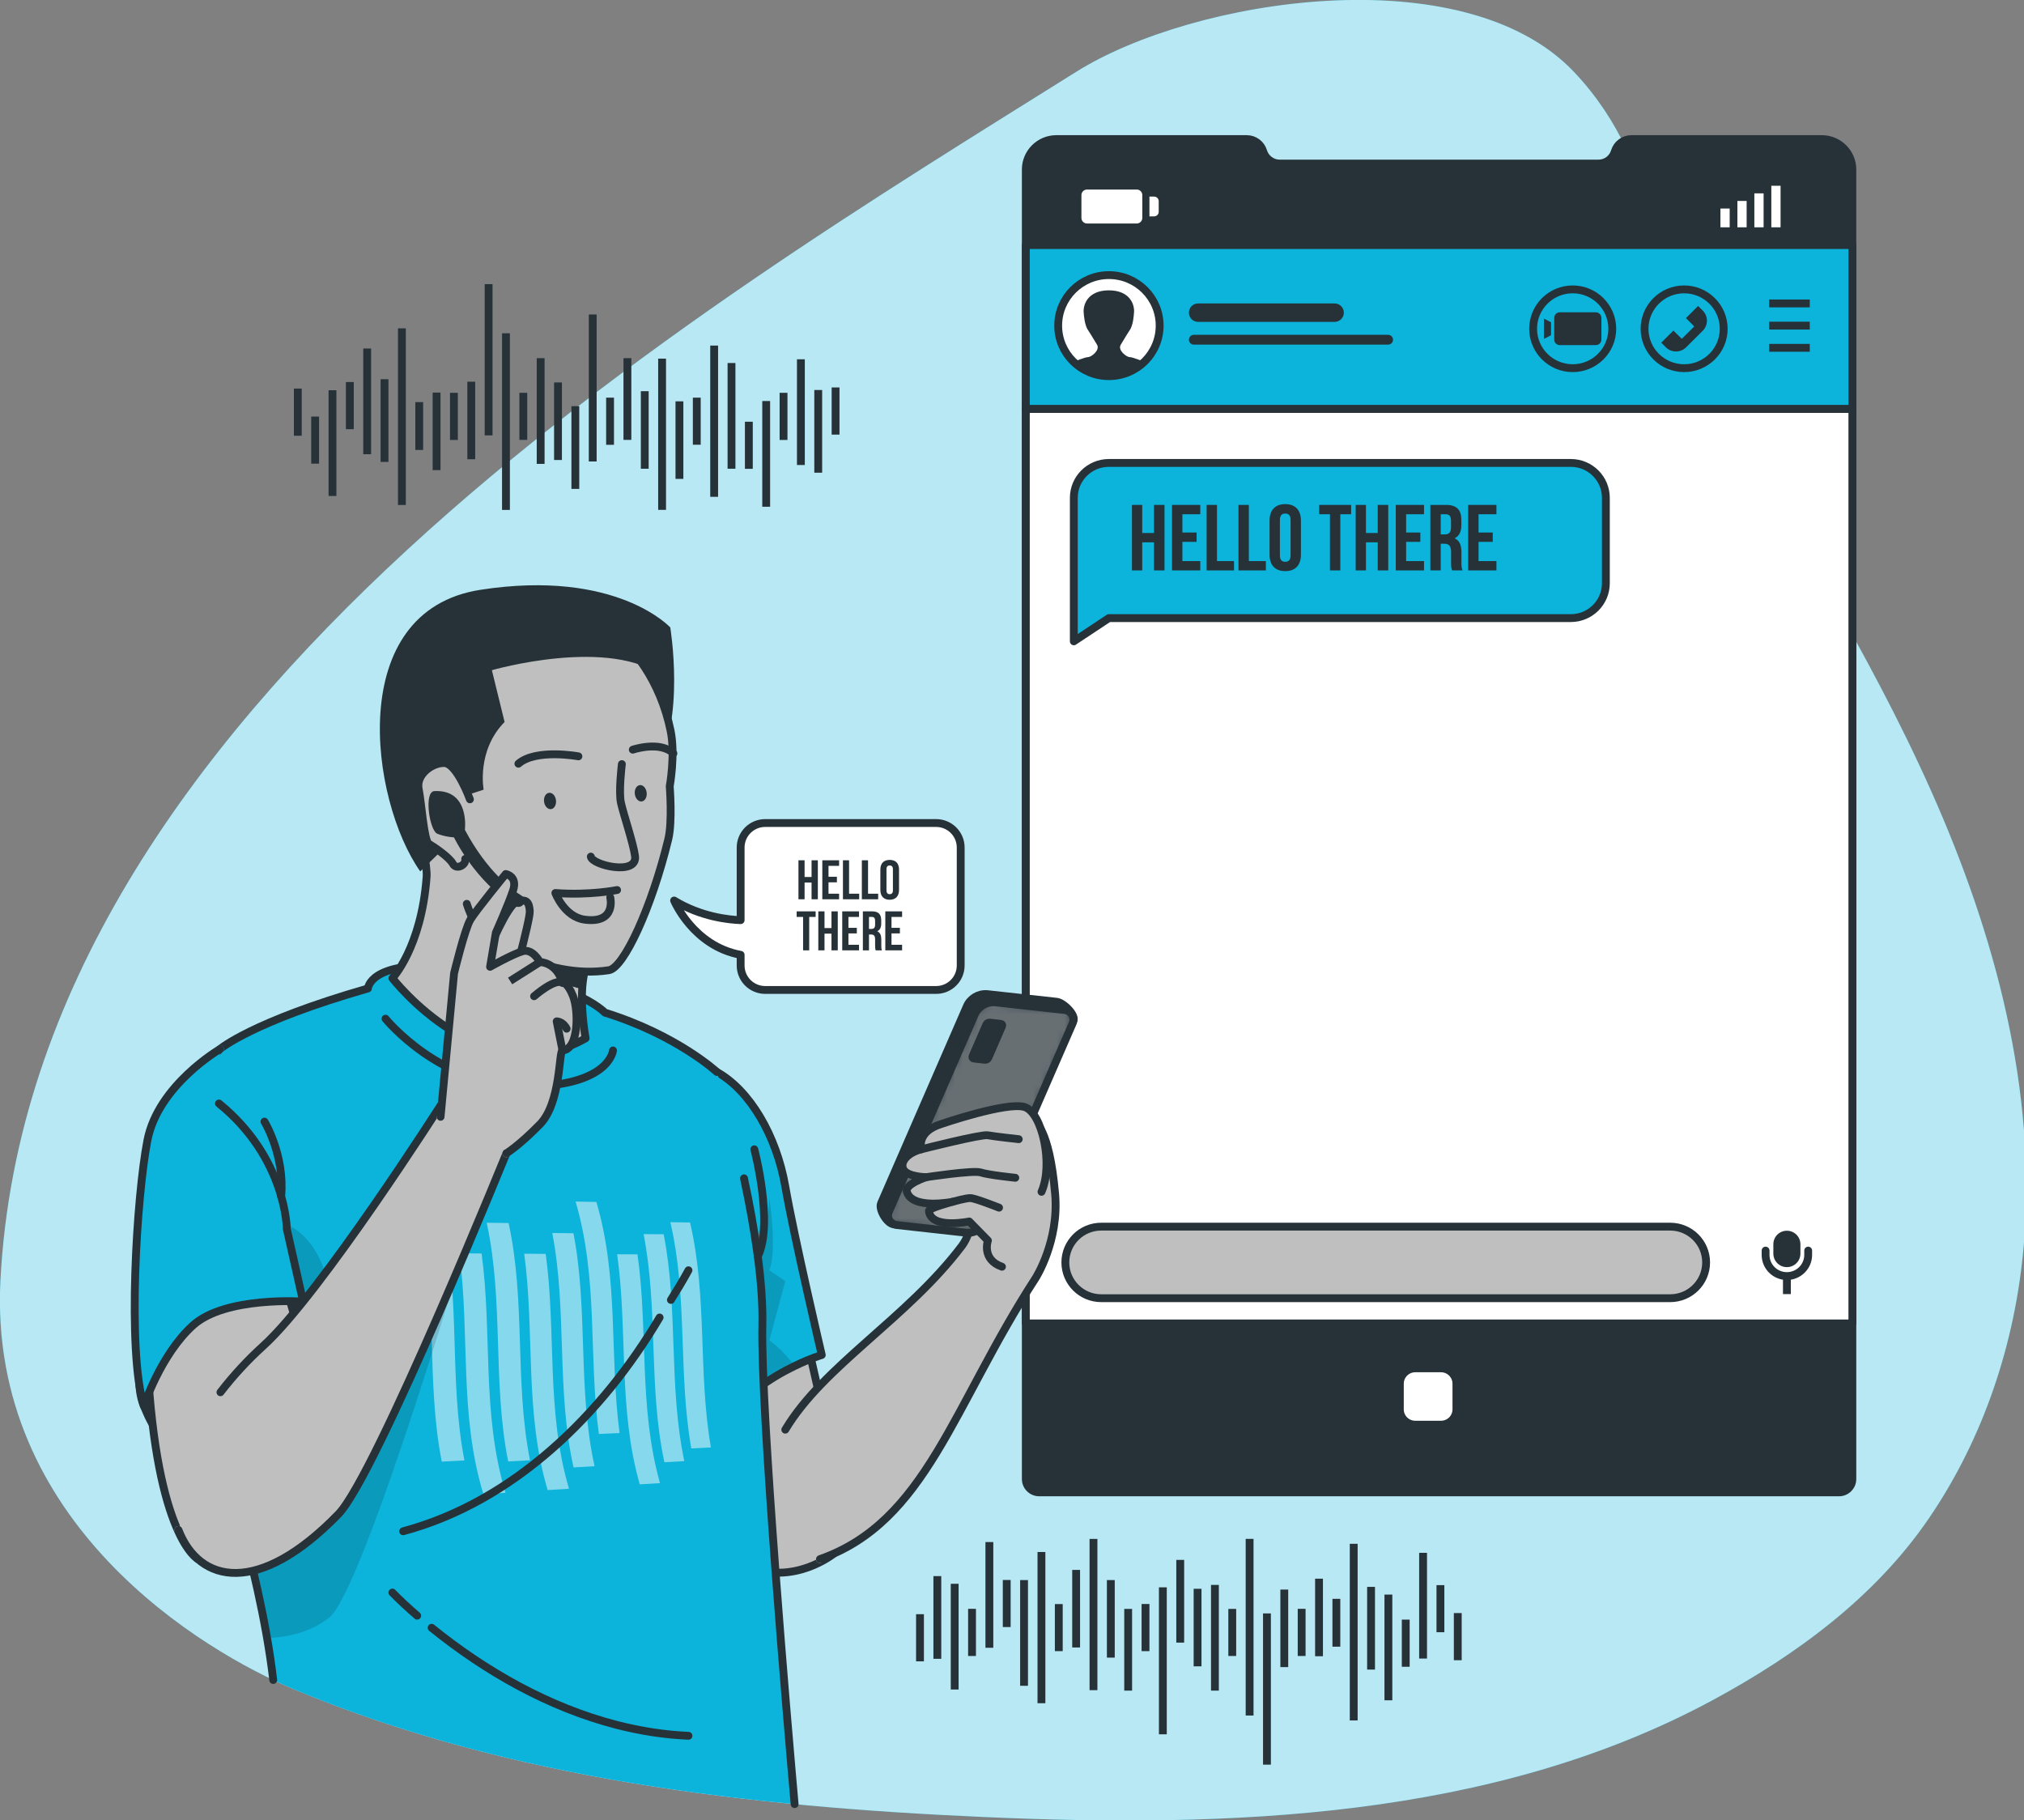 <svg xmlns="http://www.w3.org/2000/svg" xmlns:xlink="http://www.w3.org/1999/xlink" width="258" height="232" viewBox="0 0 258 232" fill="none"><rect x="0" y="0" width="258" height="232" fill="#808080" stroke="none"/><desc> Created with Pixso. </desc><defs><clipPath id="clip235_4434"><rect id="10389512_4441864" width="258" height="232" fill="white" fill-opacity="0"></rect></clipPath></defs><g clip-path="url(#clip235_4434)"><path id="path" d="M200.61 9.14C186.58 -5.61 152.13 -0.21 137.21 9.14C88.79 39.47 3.91 89.97 0.06 163.12C-1.57 194.21 25.97 210.54 37.48 215.33C65.11 226.83 95.42 230.28 125.34 231.61C156.6 233 190.12 231.92 218.27 216.74C228.93 210.99 238.99 203.62 245.87 193.55C252.86 183.32 256.89 171.15 257.96 158.85C259.68 139.03 254.32 119.15 246.22 100.95C238.12 82.76 227.31 65.92 217.39 48.64C210.92 37.36 212.43 21.56 200.61 9.14Z" fill="#0CB3DB" fill-opacity="1" fill-rule="nonzero"></path><g opacity="0.7"><path id="path" d="M200.61 9.14C186.58 -5.61 152.13 -0.21 137.21 9.14C88.79 39.47 3.91 89.97 0.06 163.12C-1.57 194.21 25.97 210.54 37.48 215.33C65.11 226.83 95.42 230.28 125.34 231.61C156.6 233 190.12 231.92 218.27 216.74C228.93 210.99 238.99 203.62 245.87 193.55C252.86 183.32 256.89 171.15 257.96 158.85C259.68 139.03 254.32 119.15 246.22 100.95C238.12 82.76 227.31 65.92 217.39 48.64C210.92 37.36 212.43 21.56 200.61 9.14Z" fill="#FFFFFF" fill-opacity="1" fill-rule="nonzero"></path></g><line id="line" x1="53.44" y1="51.258" x2="53.44" y2="57.356" stroke="#263238" stroke-opacity="1" stroke-width="1"></line><line id="line" x1="51.229" y1="41.855" x2="51.229" y2="64.371" stroke="#263238" stroke-opacity="1" stroke-width="1"></line><line id="line" x1="64.495" y1="42.482" x2="64.495" y2="64.999" stroke="#263238" stroke-opacity="1" stroke-width="1"></line><line id="line" x1="57.862" y1="50.071" x2="57.862" y2="56.082" stroke="#263238" stroke-opacity="1" stroke-width="1"></line><line id="line" x1="99.878" y1="50.071" x2="99.878" y2="56.082" stroke="#263238" stroke-opacity="1" stroke-width="1"></line><line id="line" x1="60.073" y1="48.655" x2="60.073" y2="58.54" stroke="#263238" stroke-opacity="1" stroke-width="1"></line><line id="line" x1="55.651" y1="50.041" x2="55.651" y2="59.926" stroke="#263238" stroke-opacity="1" stroke-width="1"></line><line id="line" x1="62.284" y1="36.22" x2="62.284" y2="55.497" stroke="#263238" stroke-opacity="1" stroke-width="1"></line><line id="line" x1="66.706" y1="50.071" x2="66.706" y2="56.071" stroke="#263238" stroke-opacity="1" stroke-width="1"></line><line id="line" x1="68.917" y1="45.655" x2="68.917" y2="59.131" stroke="#263238" stroke-opacity="1" stroke-width="1"></line><line id="line" x1="86.608" y1="51.159" x2="86.608" y2="61.043" stroke="#263238" stroke-opacity="1" stroke-width="1"></line><line id="line" x1="91.034" y1="44.05" x2="91.034" y2="63.328" stroke="#263238" stroke-opacity="1" stroke-width="1"></line><line id="line" x1="95.456" y1="53.758" x2="95.456" y2="59.76" stroke="#263238" stroke-opacity="1" stroke-width="1"></line><line id="line" x1="40.171" y1="53.101" x2="40.171" y2="59.101" stroke="#263238" stroke-opacity="1" stroke-width="1"></line><line id="line" x1="97.667" y1="51.119" x2="97.667" y2="64.594" stroke="#263238" stroke-opacity="1" stroke-width="1"></line><line id="line" x1="77.765" y1="50.688" x2="77.765" y2="56.699" stroke="#263238" stroke-opacity="1" stroke-width="1"></line><line id="line" x1="82.187" y1="49.864" x2="82.187" y2="59.749" stroke="#263238" stroke-opacity="1" stroke-width="1"></line><line id="line" x1="71.128" y1="48.751" x2="71.128" y2="58.635" stroke="#263238" stroke-opacity="1" stroke-width="1"></line><line id="line" x1="84.397" y1="45.714" x2="84.397" y2="64.992" stroke="#263238" stroke-opacity="1" stroke-width="1"></line><line id="line" x1="88.819" y1="50.688" x2="88.819" y2="56.689" stroke="#263238" stroke-opacity="1" stroke-width="1"></line><line id="line" x1="93.245" y1="46.273" x2="93.245" y2="59.748" stroke="#263238" stroke-opacity="1" stroke-width="1"></line><line id="line" x1="102.089" y1="45.798" x2="102.089" y2="59.274" stroke="#263238" stroke-opacity="1" stroke-width="1"></line><line id="line" x1="73.339" y1="51.777" x2="73.339" y2="62.319" stroke="#263238" stroke-opacity="1" stroke-width="1"></line><line id="line" x1="104.3" y1="49.713" x2="104.3" y2="60.255" stroke="#263238" stroke-opacity="1" stroke-width="1"></line><line id="line" x1="44.593" y1="48.697" x2="44.593" y2="54.709" stroke="#263238" stroke-opacity="1" stroke-width="1"></line><line id="line" x1="37.96" y1="49.531" x2="37.96" y2="55.542" stroke="#263238" stroke-opacity="1" stroke-width="1"></line><line id="line" x1="106.511" y1="49.388" x2="106.511" y2="55.399" stroke="#263238" stroke-opacity="1" stroke-width="1"></line><line id="line" x1="42.382" y1="49.744" x2="42.382" y2="63.22" stroke="#263238" stroke-opacity="1" stroke-width="1"></line><line id="line" x1="46.804" y1="44.424" x2="46.804" y2="57.899" stroke="#263238" stroke-opacity="1" stroke-width="1"></line><line id="line" x1="49.015" y1="48.338" x2="49.015" y2="58.88" stroke="#263238" stroke-opacity="1" stroke-width="1"></line><line id="line" x1="75.554" y1="40.088" x2="75.554" y2="58.823" stroke="#263238" stroke-opacity="1" stroke-width="1"></line><line id="line" x1="79.976" y1="45.655" x2="79.976" y2="56.072" stroke="#263238" stroke-opacity="1" stroke-width="1"></line><line id="line" x1="170.347" y1="209.9" x2="170.347" y2="203.802" stroke="#263238" stroke-opacity="1" stroke-width="1"></line><line id="line" x1="172.558" y1="219.303" x2="172.558" y2="196.787" stroke="#263238" stroke-opacity="1" stroke-width="1"></line><line id="line" x1="159.288" y1="218.676" x2="159.288" y2="196.159" stroke="#263238" stroke-opacity="1" stroke-width="1"></line><line id="line" x1="165.921" y1="211.087" x2="165.921" y2="205.075" stroke="#263238" stroke-opacity="1" stroke-width="1"></line><line id="line" x1="123.905" y1="211.087" x2="123.905" y2="205.075" stroke="#263238" stroke-opacity="1" stroke-width="1"></line><line id="line" x1="163.71" y1="212.503" x2="163.71" y2="202.619" stroke="#263238" stroke-opacity="1" stroke-width="1"></line><line id="line" x1="168.136" y1="211.117" x2="168.136" y2="201.232" stroke="#263238" stroke-opacity="1" stroke-width="1"></line><line id="line" x1="161.499" y1="224.938" x2="161.499" y2="205.661" stroke="#263238" stroke-opacity="1" stroke-width="1"></line><line id="line" x1="157.077" y1="211.087" x2="157.077" y2="205.086" stroke="#263238" stroke-opacity="1" stroke-width="1"></line><line id="line" x1="154.866" y1="215.502" x2="154.866" y2="202.027" stroke="#263238" stroke-opacity="1" stroke-width="1"></line><line id="line" x1="137.175" y1="210" x2="137.175" y2="200.115" stroke="#263238" stroke-opacity="1" stroke-width="1"></line><line id="line" x1="132.753" y1="217.108" x2="132.753" y2="197.831" stroke="#263238" stroke-opacity="1" stroke-width="1"></line><line id="line" x1="128.327" y1="207.399" x2="128.327" y2="201.399" stroke="#263238" stroke-opacity="1" stroke-width="1"></line><line id="line" x1="183.612" y1="208.058" x2="183.612" y2="202.056" stroke="#263238" stroke-opacity="1" stroke-width="1"></line><line id="line" x1="126.116" y1="210.04" x2="126.116" y2="196.564" stroke="#263238" stroke-opacity="1" stroke-width="1"></line><line id="line" x1="146.019" y1="210.47" x2="146.019" y2="204.459" stroke="#263238" stroke-opacity="1" stroke-width="1"></line><line id="line" x1="141.597" y1="211.294" x2="141.597" y2="201.41" stroke="#263238" stroke-opacity="1" stroke-width="1"></line><line id="line" x1="152.655" y1="212.406" x2="152.655" y2="202.522" stroke="#263238" stroke-opacity="1" stroke-width="1"></line><line id="line" x1="139.386" y1="215.443" x2="139.386" y2="196.166" stroke="#263238" stroke-opacity="1" stroke-width="1"></line><line id="line" x1="134.964" y1="210.47" x2="134.964" y2="204.47" stroke="#263238" stroke-opacity="1" stroke-width="1"></line><line id="line" x1="130.538" y1="214.885" x2="130.538" y2="201.41" stroke="#263238" stroke-opacity="1" stroke-width="1"></line><line id="line" x1="121.694" y1="215.36" x2="121.694" y2="201.884" stroke="#263238" stroke-opacity="1" stroke-width="1"></line><line id="line" x1="150.444" y1="209.382" x2="150.444" y2="198.839" stroke="#263238" stroke-opacity="1" stroke-width="1"></line><line id="line" x1="119.483" y1="211.446" x2="119.483" y2="200.904" stroke="#263238" stroke-opacity="1" stroke-width="1"></line><line id="line" x1="179.19" y1="212.461" x2="179.19" y2="206.45" stroke="#263238" stroke-opacity="1" stroke-width="1"></line><line id="line" x1="185.823" y1="211.627" x2="185.823" y2="205.616" stroke="#263238" stroke-opacity="1" stroke-width="1"></line><line id="line" x1="117.272" y1="211.771" x2="117.272" y2="205.759" stroke="#263238" stroke-opacity="1" stroke-width="1"></line><line id="line" x1="181.401" y1="211.414" x2="181.401" y2="197.938" stroke="#263238" stroke-opacity="1" stroke-width="1"></line><line id="line" x1="176.979" y1="216.734" x2="176.979" y2="203.259" stroke="#263238" stroke-opacity="1" stroke-width="1"></line><line id="line" x1="174.769" y1="212.82" x2="174.769" y2="202.278" stroke="#263238" stroke-opacity="1" stroke-width="1"></line><line id="line" x1="148.229" y1="221.07" x2="148.229" y2="202.335" stroke="#263238" stroke-opacity="1" stroke-width="1"></line><line id="line" x1="143.808" y1="215.502" x2="143.808" y2="205.086" stroke="#263238" stroke-opacity="1" stroke-width="1"></line><path id="path" d="M119.33 104.91L97.54 104.91C95.81 104.91 94.41 106.31 94.41 108.03L94.41 117.29C92.94 117.24 89.37 116.89 85.93 114.79C85.93 114.79 88.34 120.59 94.41 121.71L94.41 123.07C94.41 124.79 95.81 126.19 97.54 126.19L119.33 126.19C121.06 126.19 122.46 124.79 122.46 123.07L122.46 108.03C122.46 106.31 121.06 104.91 119.33 104.91Z" fill="#FFFFFF" fill-opacity="1" fill-rule="nonzero"></path><path id="path" d="M97.54 104.91C95.81 104.91 94.41 106.31 94.41 108.03L94.41 117.29C92.94 117.24 89.37 116.89 85.93 114.79C85.93 114.79 88.34 120.59 94.41 121.71L94.41 123.07C94.41 124.79 95.81 126.19 97.54 126.19L119.33 126.19C121.06 126.19 122.46 124.79 122.46 123.07L122.46 108.03C122.46 106.31 121.06 104.91 119.33 104.91L97.54 104.91Z" stroke="#263238" stroke-opacity="1" stroke-width="1" stroke-linejoin="round"></path><path id="path" d="M102.56 114.63L101.78 114.63L101.78 109.66L102.56 109.66L102.56 111.79L103.45 111.79L103.45 109.66L104.25 109.66L104.25 114.63L103.45 114.63L103.45 112.5L102.56 112.5L102.56 114.63Z" fill="#263238" fill-opacity="1" fill-rule="nonzero"></path><path id="path" d="M105.61 111.76L106.68 111.76L106.68 112.47L105.61 112.47L105.61 113.92L106.96 113.92L106.96 114.63L104.82 114.63L104.82 109.66L106.96 109.66L106.96 110.37L105.61 110.37L105.61 111.76Z" fill="#263238" fill-opacity="1" fill-rule="nonzero"></path><path id="path" d="M107.45 109.66L108.23 109.66L108.23 113.92L109.52 113.92L109.52 114.63L107.45 114.63L107.45 109.66Z" fill="#263238" fill-opacity="1" fill-rule="nonzero"></path><path id="path" d="M109.86 109.66L110.65 109.66L110.65 113.92L111.94 113.92L111.94 114.63L109.86 114.63L109.86 109.66Z" fill="#263238" fill-opacity="1" fill-rule="nonzero"></path><path id="path" d="M112.22 110.85C112.22 110.06 112.64 109.61 113.41 109.61C114.18 109.61 114.6 110.06 114.6 110.85L114.6 113.44C114.6 114.23 114.18 114.69 113.41 114.69C112.64 114.69 112.22 114.23 112.22 113.44L112.22 110.85ZM113 113.49C113 113.84 113.16 113.98 113.41 113.98C113.66 113.98 113.82 113.84 113.82 113.49L113.82 110.81C113.82 110.45 113.66 110.32 113.41 110.32C113.16 110.32 113 110.45 113 110.81L113 113.49Z" fill="#263238" fill-opacity="1" fill-rule="nonzero"></path><path id="path" d="M101.55 116.17L103.97 116.17L103.97 116.88L103.15 116.88L103.15 121.14L102.37 121.14L102.37 116.88L101.55 116.88L101.55 116.17Z" fill="#263238" fill-opacity="1" fill-rule="nonzero"></path><path id="path" d="M105.1 121.14L104.31 121.14L104.31 116.17L105.1 116.17L105.1 118.3L105.99 118.3L105.99 116.17L106.79 116.17L106.79 121.14L105.99 121.14L105.99 119.01L105.1 119.01L105.1 121.14Z" fill="#263238" fill-opacity="1" fill-rule="nonzero"></path><path id="path" d="M108.15 118.27L109.22 118.27L109.22 118.98L108.15 118.98L108.15 120.43L109.5 120.43L109.5 121.14L107.36 121.14L107.36 116.17L109.5 116.17L109.5 116.88L108.15 116.88L108.15 118.27Z" fill="#263238" fill-opacity="1" fill-rule="nonzero"></path><path id="path" d="M111.63 121.14C111.58 121.01 111.55 120.93 111.55 120.53L111.55 119.75C111.55 119.29 111.4 119.12 111.04 119.12L110.77 119.12L110.77 121.14L109.99 121.14L109.99 116.17L111.17 116.17C111.98 116.17 112.33 116.55 112.33 117.32L112.33 117.71C112.33 118.22 112.17 118.54 111.82 118.71C112.21 118.87 112.34 119.25 112.34 119.77L112.34 120.54C112.34 120.78 112.35 120.96 112.42 121.14L111.63 121.14ZM110.77 116.88L110.77 118.41L111.08 118.41C111.37 118.41 111.55 118.28 111.55 117.88L111.55 117.39C111.55 117.04 111.43 116.88 111.15 116.88L110.77 116.88Z" fill="#263238" fill-opacity="1" fill-rule="nonzero"></path><path id="path" d="M113.64 118.27L114.71 118.27L114.71 118.98L113.64 118.98L113.64 120.43L114.99 120.43L114.99 121.14L112.85 121.14L112.85 116.17L114.99 116.17L114.99 116.88L113.64 116.88L113.64 118.27Z" fill="#263238" fill-opacity="1" fill-rule="nonzero"></path><path id="path" d="M236.12 21.6L236.12 188.53C236.12 189.47 235.35 190.23 234.42 190.23L132.47 190.23C131.53 190.23 130.76 189.47 130.76 188.53L130.76 21.6C130.76 19.47 132.51 17.73 134.65 17.73L158.93 17.73C159.89 17.73 160.75 18.37 161.02 19.29C161.16 19.75 161.44 20.14 161.81 20.41C162.18 20.69 162.63 20.85 163.12 20.85L203.76 20.85C204.73 20.85 205.58 20.21 205.85 19.29C205.99 18.83 206.27 18.44 206.64 18.17C207.01 17.89 207.47 17.73 207.95 17.73L232.23 17.73C234.37 17.73 236.12 19.47 236.12 21.6Z" fill="#263238" fill-opacity="1" fill-rule="nonzero"></path><path id="path" d="M236.12 188.53C236.12 189.47 235.35 190.23 234.42 190.23L132.47 190.23C131.53 190.23 130.76 189.47 130.76 188.53L130.76 21.6C130.76 19.47 132.51 17.73 134.65 17.73L158.93 17.73C159.89 17.73 160.75 18.37 161.02 19.29C161.16 19.75 161.44 20.14 161.81 20.41C162.18 20.69 162.63 20.85 163.12 20.85L203.76 20.85C204.73 20.85 205.58 20.21 205.85 19.29C205.99 18.83 206.27 18.44 206.64 18.17C207.01 17.89 207.47 17.73 207.95 17.73L232.23 17.73C234.37 17.73 236.12 19.47 236.12 21.6L236.12 188.53Z" stroke="#263238" stroke-opacity="1" stroke-width="1" stroke-linejoin="round"></path><rect id="rect" x="130.764" y="31.24" width="105.358" height="20.892" fill="#0CB3DB" fill-opacity="1"></rect><rect id="rect" x="130.764" y="31.24" width="105.358" height="20.892" stroke="#263238" stroke-opacity="1" stroke-width="1" stroke-linejoin="round"></rect><rect id="rect" x="130.764" y="52.133" width="105.358" height="116.563" fill="#FFFFFF" fill-opacity="1"></rect><rect id="rect" x="130.764" y="52.133" width="105.358" height="116.563" stroke="#263238" stroke-opacity="1" stroke-width="1" stroke-linejoin="round"></rect><path id="path" d="M183.69 181.6L180.4 181.6C179.32 181.6 178.44 180.73 178.44 179.65L178.44 176.37C178.44 175.3 179.32 174.42 180.4 174.42L183.69 174.42C184.77 174.42 185.65 175.3 185.65 176.37L185.65 179.65C185.65 180.73 184.77 181.6 183.69 181.6Z" fill="#FFFFFF" fill-opacity="1" fill-rule="nonzero"></path><path id="path" d="M180.4 181.6C179.32 181.6 178.44 180.73 178.44 179.65L178.44 176.37C178.44 175.3 179.32 174.42 180.4 174.42L183.69 174.42C184.77 174.42 185.65 175.3 185.65 176.37L185.65 179.65C185.65 180.73 184.77 181.6 183.69 181.6L180.4 181.6Z" stroke="#263238" stroke-opacity="1" stroke-width="1" stroke-linejoin="round"></path><path id="path" d="M212.9 165.48L140.37 165.48C137.85 165.48 135.8 163.44 135.8 160.92C135.8 158.4 137.85 156.36 140.37 156.36L212.9 156.36C215.43 156.36 217.48 158.4 217.48 160.92C217.48 163.44 215.43 165.48 212.9 165.48Z" fill="#BFBFBF" fill-opacity="1" fill-rule="nonzero"></path><path id="path" d="M140.37 165.48C137.85 165.48 135.8 163.44 135.8 160.92C135.8 158.4 137.85 156.36 140.37 156.36L212.9 156.36C215.43 156.36 217.48 158.4 217.48 160.92C217.48 163.44 215.43 165.48 212.9 165.48L140.37 165.48Z" stroke="#263238" stroke-opacity="1" stroke-width="1" stroke-linejoin="round"></path><path id="path" d="M227.77 161.52C226.82 161.52 226.05 160.75 226.05 159.8L226.05 158.6C226.05 157.65 226.82 156.88 227.77 156.88C228.73 156.88 229.5 157.65 229.5 158.6L229.5 159.8C229.5 160.75 228.73 161.52 227.77 161.52Z" fill="#263238" fill-opacity="1" fill-rule="nonzero"></path><path id="path" d="M224.58 159.43L224.56 159.41C224.56 159.13 224.78 158.91 225.06 158.91C225.34 158.91 225.56 159.13 225.56 159.41L225.54 159.43L224.58 159.43ZM230.01 159.43L229.99 159.41C229.99 159.13 230.21 158.91 230.49 158.91C230.77 158.91 230.99 159.13 230.99 159.41L230.97 159.43L230.01 159.43Z" fill="#000000" fill-opacity="0" fill-rule="nonzero"></path><path id="path" d="M225.06 159.41L225.06 159.96C225.06 161.45 226.27 162.66 227.77 162.66C229.27 162.66 230.49 161.45 230.49 159.96L230.49 159.41" stroke="#263238" stroke-opacity="1" stroke-width="1" stroke-linejoin="round" stroke-linecap="round"></path><line id="line" x1="227.777" y1="162.662" x2="227.777" y2="164.957" stroke="#263238" stroke-opacity="1" stroke-width="1"></line><path id="path" d="M200.23 78.79L141.35 78.79L136.88 81.75L136.88 63.46C136.88 61 138.88 59.01 141.35 59.01L200.23 59.01C202.7 59.01 204.7 61 204.7 63.46L204.7 74.35C204.7 76.8 202.7 78.79 200.23 78.79Z" fill="#0CB3DB" fill-opacity="1" fill-rule="nonzero"></path><path id="path" d="M141.35 78.79L136.88 81.75L136.88 63.46C136.88 61 138.88 59.01 141.35 59.01L200.23 59.01C202.7 59.01 204.7 61 204.7 63.46L204.7 74.35C204.7 76.8 202.7 78.79 200.23 78.79L141.35 78.79Z" stroke="#263238" stroke-opacity="1" stroke-width="1" stroke-linejoin="round"></path><line id="line" x1="225.52" y1="38.678" x2="230.693" y2="38.678" stroke="#263238" stroke-opacity="1" stroke-width="1"></line><line id="line" x1="225.52" y1="41.507" x2="230.693" y2="41.507" stroke="#263238" stroke-opacity="1" stroke-width="1"></line><line id="line" x1="225.52" y1="44.336" x2="230.693" y2="44.336" stroke="#263238" stroke-opacity="1" stroke-width="1"></line><path id="path" d="M170.12 41.03L152.72 41.03C152.07 41.03 151.55 40.5 151.55 39.86C151.55 39.21 152.07 38.68 152.72 38.68L170.12 38.68C170.77 38.68 171.3 39.21 171.3 39.86C171.3 40.5 170.77 41.03 170.12 41.03Z" fill="#263238" fill-opacity="1" fill-rule="nonzero"></path><path id="path" d="M176.95 43.93L152.17 43.93C151.83 43.93 151.55 43.65 151.55 43.31C151.55 42.96 151.83 42.68 152.17 42.68L176.95 42.68C177.29 42.68 177.57 42.96 177.57 43.31C177.57 43.65 177.29 43.93 176.95 43.93Z" fill="#263238" fill-opacity="1" fill-rule="nonzero"></path><ellipse id="circle" cx="141.354" cy="41.507" rx="6.467" ry="6.439" fill="#FFFFFF" fill-opacity="1"></ellipse><ellipse id="circle" cx="141.354" cy="41.507" rx="6.467" ry="6.439" stroke="#263238" stroke-opacity="1" stroke-width="1" stroke-linejoin="round"></ellipse><path id="path" d="M144 45.52C143.6 45.52 142.46 44.66 142.85 43.96C143.25 43.26 144 42.09 144 42.09C144.47 41.46 144.54 39.98 144.54 39.98C144.7 38.89 144.07 37.01 141.35 37.01C138.62 37.01 138 38.89 138.15 39.98C138.15 39.98 138.23 41.46 138.7 42.09C138.7 42.09 139.45 43.26 139.85 43.96C140.24 44.66 139.09 45.52 138.7 45.52C138.31 45.52 136.85 46.12 136.85 46.12C136.85 46.12 139.45 47.94 141.35 47.94C143.25 47.94 145.85 46.12 145.85 46.12C145.85 46.12 144.39 45.52 144 45.52Z" fill="#263238" fill-opacity="1" fill-rule="nonzero"></path><path id="path" d="M203.42 43.99L198.82 43.99C198.43 43.99 198.12 43.68 198.12 43.29L198.12 40.52C198.12 40.13 198.43 39.81 198.82 39.81L203.42 39.81C203.81 39.81 204.13 40.13 204.13 40.52L204.13 43.29C204.13 43.68 203.81 43.99 203.42 43.99Z" fill="#263238" fill-opacity="1" fill-rule="nonzero"></path><path id="polygon" d="M197.71 42.73L196.81 43.2L196.81 40.61L197.71 41.08L197.71 42.73Z" fill="#263238" fill-opacity="1" fill-rule="nonzero"></path><path id="path" d="M217.05 42.16L214.93 44.27C214.22 44.98 213.06 44.98 212.35 44.27L211.76 43.68L213.31 42.14L214.38 43.19L215.97 41.61L214.91 40.55L216.46 39L217.05 39.59C217.76 40.3 217.76 41.45 217.05 42.16Z" fill="#263238" fill-opacity="1" fill-rule="nonzero"></path><ellipse id="circle" cx="214.676" cy="41.909" rx="5.045" ry="5.022" fill="#000000" fill-opacity="0"></ellipse><ellipse id="circle" cx="214.676" cy="41.909" rx="5.045" ry="5.022" stroke="#263238" stroke-opacity="1" stroke-width="1"></ellipse><ellipse id="circle" cx="200.473" cy="41.909" rx="5.045" ry="5.022" fill="#000000" fill-opacity="0"></ellipse><ellipse id="circle" cx="200.473" cy="41.909" rx="5.045" ry="5.022" stroke="#263238" stroke-opacity="1" stroke-width="1"></ellipse><rect id="rect" x="219.304" y="26.582" width="1.179" height="2.392" fill="#FFFFFF" fill-opacity="1"></rect><rect id="rect" x="221.466" y="25.615" width="1.179" height="3.359" fill="#FFFFFF" fill-opacity="1"></rect><rect id="rect" x="223.628" y="24.647" width="1.179" height="4.327" fill="#FFFFFF" fill-opacity="1"></rect><rect id="rect" x="225.791" y="23.68" width="1.179" height="5.294" fill="#FFFFFF" fill-opacity="1"></rect><path id="path" d="M144.9 24.16L138.56 24.16C138.17 24.16 137.85 24.48 137.85 24.86L137.85 27.78C137.85 28.17 138.17 28.49 138.56 28.49L144.9 28.49C145.29 28.49 145.61 28.17 145.61 27.78L145.61 24.86C145.61 24.47 145.29 24.16 144.9 24.16Z" fill="#FFFFFF" fill-opacity="1" fill-rule="nonzero"></path><path id="path" d="M147.12 25.06L146.52 25.06L146.52 27.58L147.12 27.58C147.44 27.58 147.7 27.32 147.7 27L147.7 25.64C147.7 25.32 147.44 25.06 147.12 25.06Z" fill="#FFFFFF" fill-opacity="1" fill-rule="nonzero"></path><path id="path" d="M145.6 72.71L144.29 72.71L144.29 64.36L145.6 64.36L145.6 67.94L147.1 67.94L147.1 64.36L148.44 64.36L148.44 72.71L147.1 72.71L147.1 69.13L145.6 69.13L145.6 72.71Z" fill="#263238" fill-opacity="1" fill-rule="nonzero"></path><path id="path" d="M150.72 67.88L152.53 67.88L152.53 69.07L150.72 69.07L150.72 71.52L153 71.52L153 72.71L149.4 72.71L149.4 64.36L153 64.36L153 65.55L150.72 65.55L150.72 67.88Z" fill="#263238" fill-opacity="1" fill-rule="nonzero"></path><path id="path" d="M153.81 64.36L155.13 64.36L155.13 71.52L157.3 71.52L157.3 72.71L153.81 72.71L153.81 64.36Z" fill="#263238" fill-opacity="1" fill-rule="nonzero"></path><path id="path" d="M157.87 64.36L159.19 64.36L159.19 71.52L161.36 71.52L161.36 72.71L157.87 72.71L157.87 64.36Z" fill="#263238" fill-opacity="1" fill-rule="nonzero"></path><path id="path" d="M161.83 66.36C161.83 65.03 162.54 64.26 163.83 64.26C165.12 64.26 165.83 65.03 165.83 66.36L165.83 70.7C165.83 72.04 165.12 72.8 163.83 72.8C162.54 72.8 161.83 72.04 161.83 70.7L161.83 66.36ZM163.15 70.79C163.15 71.39 163.41 71.61 163.83 71.61C164.25 71.61 164.51 71.39 164.51 70.79L164.51 66.28C164.51 65.68 164.25 65.46 163.83 65.46C163.41 65.46 163.15 65.68 163.15 66.28L163.15 70.79Z" fill="#263238" fill-opacity="1" fill-rule="nonzero"></path><path id="path" d="M168.16 64.36L172.23 64.36L172.23 65.55L170.85 65.55L170.85 72.71L169.53 72.71L169.53 65.55L168.16 65.55L168.16 64.36Z" fill="#263238" fill-opacity="1" fill-rule="nonzero"></path><path id="path" d="M174.12 72.71L172.81 72.71L172.81 64.36L174.12 64.36L174.12 67.94L175.62 67.94L175.62 64.36L176.96 64.36L176.96 72.71L175.62 72.71L175.62 69.13L174.12 69.13L174.12 72.71Z" fill="#263238" fill-opacity="1" fill-rule="nonzero"></path><path id="path" d="M179.24 67.88L181.05 67.88L181.05 69.07L179.24 69.07L179.24 71.52L181.52 71.52L181.52 72.71L177.92 72.71L177.92 64.36L181.52 64.36L181.52 65.55L179.24 65.55L179.24 67.88Z" fill="#263238" fill-opacity="1" fill-rule="nonzero"></path><path id="path" d="M185.09 72.71C185.02 72.49 184.97 72.36 184.97 71.68L184.97 70.37C184.97 69.6 184.71 69.31 184.11 69.31L183.65 69.31L183.65 72.71L182.33 72.71L182.33 64.36L184.32 64.36C185.69 64.36 186.28 64.99 186.28 66.28L186.28 66.94C186.28 67.79 186 68.34 185.41 68.62C186.07 68.89 186.29 69.54 186.29 70.41L186.29 71.7C186.29 72.1 186.3 72.4 186.43 72.71L185.09 72.71ZM183.65 65.55L183.65 68.12L184.17 68.12C184.66 68.12 184.96 67.9 184.96 67.23L184.96 66.41C184.96 65.81 184.75 65.55 184.29 65.55L183.65 65.55Z" fill="#263238" fill-opacity="1" fill-rule="nonzero"></path><path id="path" d="M188.47 67.88L190.28 67.88L190.28 69.07L188.47 69.07L188.47 71.52L190.75 71.52L190.75 72.71L187.15 72.71L187.15 64.36L190.75 64.36L190.75 65.55L188.47 65.55L188.47 67.88Z" fill="#263238" fill-opacity="1" fill-rule="nonzero"></path><path id="path" d="M101.93 166.8L104.75 179.22L106.29 198.04C106.29 198.04 101.13 202.21 95.18 199.63C89.23 197.06 82.87 176.22 82.87 176.22L101.93 166.8ZM101.47 166.92L101.44 166.91C101.38 166.64 101.55 166.37 101.82 166.31C102.09 166.25 102.36 166.41 102.42 166.69L102.4 166.71L101.47 166.92ZM82.42 176.38L82.39 176.36C82.31 176.1 82.46 175.82 82.72 175.74C82.99 175.66 83.27 175.8 83.35 176.07L83.33 176.1L82.42 176.38Z" fill="#BFBFBF" fill-opacity="1" fill-rule="nonzero"></path><path id="path" d="M101.93 166.8L104.75 179.22L106.29 198.04C106.29 198.04 101.13 202.21 95.18 199.63C89.23 197.06 82.87 176.22 82.87 176.22" stroke="#263238" stroke-opacity="1" stroke-width="1" stroke-linejoin="round" stroke-linecap="round"></path><path id="XMLID_745_" d="M104.75 172.72C104.75 172.72 103.31 173.14 101.3 174.12C98.43 175.5 94.41 178 91.84 181.97C89.54 185.51 88.39 190.23 90.23 196.36L83.97 196.36L82.33 147.65L91.39 136.65C95.58 138.99 98.97 144.74 100.1 151.23C101.23 157.72 104.75 172.72 104.75 172.72Z" fill="#0CB3DB" fill-opacity="1" fill-rule="nonzero"></path><mask id="mask235_4577" maskUnits="userSpaceOnUse" x="82.338" y="136.657" width="22.417" height="59.704"><path id="XMLID_745_" d="M104.75 172.72C104.75 172.72 103.31 173.14 101.3 174.12C98.43 175.5 94.41 178 91.84 181.97C89.54 185.51 88.39 190.23 90.23 196.36L83.97 196.36L82.33 147.65L91.39 136.65C95.58 138.99 98.97 144.74 100.1 151.23C101.23 157.72 104.75 172.72 104.75 172.72Z" fill="#000000" fill-opacity="1" fill-rule="nonzero"></path></mask><g mask="url(#mask235_4577)"><g opacity="0.2"><path id="path" d="M101.3 174.12C98.43 175.5 94.41 178 91.84 181.97L92.49 161.47C92.49 161.47 97.08 166 98.07 152.71C98.07 152.71 99.08 159.33 98.07 161.92L100.1 163.31L98.07 170.85C98.07 170.85 99.71 171.96 101.3 174.12Z" fill="#000000" fill-opacity="0.698" fill-rule="nonzero"></path></g></g><path id="XMLID_745_" d="M104.75 172.72C104.75 172.72 103.31 173.14 101.3 174.12C98.43 175.5 94.41 178 91.84 181.97C89.54 185.51 88.39 190.23 90.23 196.36L83.97 196.36L82.33 147.65L91.39 136.65C95.58 138.99 98.97 144.74 100.1 151.23C101.23 157.72 104.75 172.72 104.75 172.72Z" fill="#000000" fill-opacity="0" fill-rule="nonzero"></path><path id="XMLID_745_" d="M101.3 174.12C98.43 175.5 94.41 178 91.84 181.97C89.54 185.51 88.39 190.23 90.23 196.36L83.97 196.36L82.33 147.65L91.39 136.65C95.58 138.99 98.97 144.74 100.1 151.23C101.23 157.72 104.75 172.72 104.75 172.72C104.75 172.72 103.31 173.14 101.3 174.12Z" stroke="#263238" stroke-opacity="1" stroke-width="1" stroke-linejoin="round"></path><path id="path" d="M100.1 182.24C104.99 174.06 115.62 168.07 122.62 158.8C125.38 155.14 122.79 146.81 131.84 142.97C131.84 142.97 133.75 143.61 134.5 152.21C135.02 158.21 132.02 162.9 132.02 162.9C121.43 179.22 118.09 193.97 104.52 198.74L100.1 182.24ZM100.52 182.47L100.53 182.5C100.38 182.74 100.08 182.82 99.84 182.67C99.6 182.53 99.52 182.23 99.67 181.99L99.69 181.98L100.52 182.47ZM104.7 199.19L104.68 199.21C104.42 199.31 104.14 199.17 104.05 198.91C103.95 198.64 104.09 198.36 104.35 198.27L104.38 198.28L104.7 199.19Z" fill="#BFBFBF" fill-opacity="1" fill-rule="nonzero"></path><path id="path" d="M100.1 182.24C104.99 174.06 115.62 168.07 122.62 158.8C125.38 155.14 122.79 146.81 131.84 142.97C131.84 142.97 133.75 143.61 134.5 152.21C135.02 158.21 132.02 162.9 132.02 162.9C121.43 179.22 118.09 193.97 104.52 198.74" stroke="#263238" stroke-opacity="1" stroke-width="1" stroke-linejoin="round" stroke-linecap="round"></path><path id="path" d="M101.29 229.97C79.38 227.85 57.71 223.75 37.47 215.33C36.67 214.99 35.78 214.6 34.83 214.15C34.62 212.38 34.35 210.6 34.04 208.8C32.93 202.38 31.25 195.84 29.47 189.39C23.29 166.93 16.01 145.57 28.03 133.73C28.03 133.73 32.08 130.25 46.9 126C46.9 126 47.08 122.46 56.94 123.19C72.77 124.36 77.11 129.08 77.11 129.08C86.32 131.94 91.39 136.65 91.39 136.65L94.84 150.2C96.15 156.33 97.31 163.42 97.18 168.95C96.94 179.76 100.44 220.3 101.29 229.97Z" fill="#0CB3DB" fill-opacity="1" fill-rule="nonzero"></path><g opacity="0.5"><path id="path" d="M59.2 186.16C58.24 186.21 57.27 186.26 56.31 186.31C54.29 175.98 55.84 165.65 53.52 155.3C54.49 155.32 55.46 155.33 56.42 155.35C58.74 165.63 57.21 175.89 59.2 186.16Z" fill="#FFFFFF" fill-opacity="1" fill-rule="nonzero"></path><path id="path" d="M64.44 190.28C63.5 190.34 62.56 190.4 61.62 190.46C58.5 180.26 59.92 169.99 58.55 159.76C59.5 159.77 60.45 159.78 61.39 159.78C62.77 169.94 61.37 180.15 64.44 190.28Z" fill="#FFFFFF" fill-opacity="1" fill-rule="nonzero"></path><path id="path" d="M67.56 186.14C66.64 186.19 65.71 186.24 64.78 186.29C62.76 176.15 64.24 166.01 62.04 155.86C62.97 155.87 63.9 155.89 64.83 155.9C67.03 165.99 65.57 176.06 67.56 186.14Z" fill="#FFFFFF" fill-opacity="1" fill-rule="nonzero"></path><path id="path" d="M72.53 189.77C71.63 189.83 70.72 189.89 69.81 189.94C66.83 179.93 68.19 169.85 66.82 159.81C67.74 159.82 68.65 159.82 69.56 159.83C70.93 169.8 69.59 179.82 72.53 189.77Z" fill="#FFFFFF" fill-opacity="1" fill-rule="nonzero"></path><path id="path" d="M75.79 186.9C74.9 186.95 74.01 187 73.11 187.05C70.9 177.1 72.31 167.13 70.4 157.17C71.31 157.18 72.2 157.19 73.1 157.2C75 167.1 73.61 177.01 75.79 186.9Z" fill="#FFFFFF" fill-opacity="1" fill-rule="nonzero"></path><path id="path" d="M78.98 182.67C78.1 182.71 77.22 182.75 76.34 182.79C75.01 172.91 76.29 163.07 73.37 153.16C74.26 153.18 75.14 153.2 76.02 153.21C78.93 163.06 77.67 172.85 78.98 182.67Z" fill="#FFFFFF" fill-opacity="1" fill-rule="nonzero"></path><path id="path" d="M84.13 189.05C83.27 189.1 82.41 189.15 81.55 189.21C78.77 179.46 80.04 169.65 78.67 159.88C79.54 159.88 80.4 159.89 81.26 159.89C82.64 169.61 81.39 179.35 84.13 189.05Z" fill="#FFFFFF" fill-opacity="1" fill-rule="nonzero"></path><path id="path" d="M87.23 186.25C86.39 186.3 85.54 186.35 84.69 186.39C82.62 176.7 83.93 167 82.04 157.31C82.9 157.32 83.75 157.32 84.6 157.33C86.48 166.97 85.2 176.62 87.23 186.25Z" fill="#FFFFFF" fill-opacity="1" fill-rule="nonzero"></path><path id="path" d="M90.62 184.5C89.79 184.54 88.96 184.59 88.12 184.63C86.43 175.02 87.69 165.42 85.45 155.79C86.29 155.8 87.13 155.81 87.96 155.83C90.2 165.4 88.96 174.94 90.62 184.5Z" fill="#FFFFFF" fill-opacity="1" fill-rule="nonzero"></path></g><g opacity="0.2"><path id="path" d="M60.74 153.99C60.52 154.74 46.49 202.52 41.98 206.17C39.51 208.17 36.37 208.72 34.04 208.8C32.93 202.38 31.25 195.84 29.47 189.38C28.84 173.93 29.01 154.87 33.71 155.3C41.59 156.03 42.14 165.7 42.14 165.7L60.74 153.99Z" fill="#000000" fill-opacity="0.698" fill-rule="nonzero"></path></g><path id="path" d="M95.69 146.64L95.67 146.63C95.59 146.36 95.75 146.09 96.02 146.01C96.29 145.94 96.56 146.1 96.63 146.37L96.62 146.39L95.69 146.64ZM97.04 160.34L97.05 160.37C96.93 160.62 96.64 160.73 96.38 160.61C96.13 160.49 96.03 160.19 96.15 159.94L96.17 159.93L97.04 160.34Z" fill="#000000" fill-opacity="0" fill-rule="nonzero"></path><path id="path" d="M96.15 146.5C96.15 146.5 98.64 155.89 96.6 160.16" stroke="#263238" stroke-opacity="1" stroke-width="1" stroke-linejoin="round" stroke-linecap="round"></path><path id="path" d="M91.73 136.29L91.71 136.29L91.05 136.99L91.05 137.02C91.26 137.21 91.57 137.2 91.76 136.99C91.95 136.79 91.94 136.48 91.73 136.29ZM35.3 214.07L35.33 214.09C35.36 214.37 35.17 214.61 34.89 214.64C34.61 214.68 34.37 214.48 34.33 214.21L34.35 214.18L35.3 214.07Z" fill="#000000" fill-opacity="0" fill-rule="evenodd"></path><path id="path" d="M34.83 214.15C31.24 183.9 11.6 149.92 28.03 133.73C28.03 133.73 32.08 130.25 46.9 126C46.9 126 47.08 122.46 56.94 123.19C72.77 124.36 77.11 129.08 77.11 129.08C86.32 131.94 91.39 136.65 91.39 136.65" stroke="#263238" stroke-opacity="1" stroke-width="1" stroke-linejoin="round" stroke-linecap="round"></path><path id="path" d="M94.38 150.32L94.35 150.3C94.29 150.03 94.46 149.77 94.74 149.71C95.01 149.65 95.27 149.82 95.33 150.09L95.31 150.12L94.38 150.32ZM101.77 229.91L101.79 229.93C101.81 230.21 101.61 230.45 101.34 230.47C101.06 230.5 100.82 230.3 100.79 230.02L100.81 230L101.77 229.91Z" fill="#000000" fill-opacity="0" fill-rule="nonzero"></path><path id="path" d="M94.84 150.2C96.15 156.33 97.31 163.42 97.18 168.95C96.94 179.76 100.43 220.3 101.29 229.97" stroke="#263238" stroke-opacity="1" stroke-width="1" stroke-linejoin="round" stroke-linecap="round"></path><path id="path" d="M48.77 130.17L48.75 130.17C48.57 129.95 48.6 129.64 48.82 129.46C49.04 129.29 49.35 129.32 49.52 129.54L49.52 129.57L48.77 130.17ZM77.66 133.87L77.64 133.85C77.66 133.57 77.9 133.37 78.18 133.4C78.46 133.42 78.66 133.66 78.63 133.94L78.61 133.96L77.66 133.87Z" fill="#000000" fill-opacity="0" fill-rule="nonzero"></path><path id="path" d="M49.14 129.85C49.14 129.85 56.13 138.5 66.93 138.5C77.73 138.5 78.14 133.9 78.14 133.9" stroke="#263238" stroke-opacity="1" stroke-width="1" stroke-linejoin="round" stroke-linecap="round"></path><path id="path" d="M83.65 167.71L83.65 167.68C83.79 167.44 84.09 167.36 84.33 167.51C84.57 167.65 84.65 167.95 84.51 168.19L84.48 168.2L83.65 167.71ZM51.53 195.65L51.52 195.67C51.25 195.75 50.98 195.59 50.9 195.32C50.83 195.05 50.99 194.78 51.26 194.71L51.28 194.72L51.53 195.65Z" fill="#000000" fill-opacity="0" fill-rule="nonzero"></path><path id="path" d="M84.08 167.94C76.86 180.14 65.57 191.39 51.39 195.19" stroke="#263238" stroke-opacity="1" stroke-width="1" stroke-linejoin="round" stroke-linecap="round"></path><path id="path" d="M87.33 161.71L87.32 161.68C87.46 161.44 87.76 161.35 88 161.49C88.25 161.62 88.33 161.92 88.2 162.16L88.17 162.17L87.33 161.71ZM85.94 165.94L85.95 165.96C85.8 166.2 85.49 166.27 85.26 166.12C85.02 165.97 84.95 165.67 85.1 165.43L85.13 165.43L85.94 165.94Z" fill="#000000" fill-opacity="0" fill-rule="nonzero"></path><path id="path" d="M87.76 161.92C87.06 163.21 86.3 164.46 85.52 165.7" stroke="#263238" stroke-opacity="1" stroke-width="1" stroke-linejoin="round" stroke-linecap="round"></path><path id="path" d="M54.73 207.87L54.71 207.88C54.49 207.7 54.46 207.39 54.63 207.17C54.81 206.96 55.12 206.92 55.33 207.1L55.34 207.13L54.73 207.87ZM87.76 220.78L87.78 220.76C88.06 220.78 88.27 221.01 88.26 221.29C88.25 221.57 88.02 221.78 87.74 221.76L87.72 221.74L87.76 220.78Z" fill="#000000" fill-opacity="0" fill-rule="nonzero"></path><path id="path" d="M55.02 207.49C61.95 213.09 69.96 217.64 78.64 219.88C81.62 220.64 84.68 221.13 87.76 221.26" stroke="#263238" stroke-opacity="1" stroke-width="1" stroke-linejoin="round" stroke-linecap="round"></path><path id="path" d="M49.69 203.35L49.66 203.35C49.47 203.15 49.47 202.84 49.68 202.64C49.88 202.45 50.19 202.45 50.38 202.65L50.38 202.68L49.69 203.35ZM53.48 205.57L53.51 205.57C53.72 205.75 53.74 206.06 53.56 206.28C53.38 206.49 53.06 206.51 52.85 206.33L52.85 206.3L53.48 205.57Z" fill="#000000" fill-opacity="0" fill-rule="nonzero"></path><path id="path" d="M50.02 203C51.02 204.03 52.09 205.01 53.18 205.95" stroke="#263238" stroke-opacity="1" stroke-width="1" stroke-linejoin="round" stroke-linecap="round"></path><path id="path" d="M74.21 126.09C74.04 129.16 74.65 132.35 74.65 132.35C61.65 139.75 50.02 124.69 50.02 124.69C50.02 124.69 53.71 120.81 54.38 111.78C54.58 109.03 51.34 97.5 51.34 97.5C51.34 97.5 62.26 96.87 68.24 103.81C70.09 105.97 71.69 108.4 73 110.72C75.92 115.91 77.46 120.59 77.46 120.59C75.13 120.81 74.37 123.41 74.21 126.09Z" fill="#BFBFBF" fill-opacity="1" fill-rule="nonzero"></path><path id="path" d="M74.65 132.35C61.65 139.75 50.02 124.69 50.02 124.69C50.02 124.69 53.71 120.81 54.38 111.78C54.58 109.03 51.34 97.5 51.34 97.5C51.34 97.5 62.26 96.87 68.24 103.81C70.09 105.97 71.69 108.4 73 110.72C75.92 115.91 77.46 120.59 77.46 120.59C75.13 120.81 74.37 123.41 74.21 126.09C74.04 129.16 74.65 132.35 74.65 132.35Z" stroke="#263238" stroke-opacity="1" stroke-width="1" stroke-linejoin="round"></path><path id="path" d="M77.46 120.59C75.13 120.81 74.37 123.41 74.21 126.09C61.63 122.96 60.74 113.45 60.74 113.45L73 110.72C75.92 115.91 77.46 120.59 77.46 120.59Z" fill="#263238" fill-opacity="1" fill-rule="nonzero"></path><path id="path" d="M85.44 79.98C85.44 79.98 87.4 91.81 83.52 97.97C79.64 104.14 74.38 78.89 74.38 78.89L85.44 79.98Z" fill="#263238" fill-opacity="1" fill-rule="nonzero"></path><path id="path" d="M52.81 106.7C52.81 106.7 51.18 104.72 50.4 102.03C47.48 92 48.83 77.27 62.94 75.52C72.03 74.39 82.92 80.76 85.48 93.14C86.11 96.18 85.37 100.23 85.37 100.23C85.37 100.23 85.73 104.71 85.19 106.96C83.08 115.67 79.52 123.37 77.62 123.67C69.49 124.93 61.42 119.5 60.56 117.76C59.76 116.14 59.5 115.21 59.5 115.21L52.81 106.7ZM53.16 106.38L53.19 106.38C53.37 106.6 53.34 106.91 53.12 107.09C52.91 107.27 52.6 107.24 52.42 107.02L52.42 106.99L53.16 106.38ZM59.04 115.36L59.02 115.35C58.94 115.08 59.1 114.81 59.37 114.73C59.64 114.66 59.91 114.81 59.98 115.08L59.97 115.11L59.04 115.36Z" fill="#BFBFBF" fill-opacity="1" fill-rule="nonzero"></path><path id="path" d="M52.81 106.7C52.81 106.7 51.18 104.72 50.4 102.03C47.48 92 48.83 77.27 62.94 75.52C72.03 74.39 82.92 80.76 85.48 93.14C86.11 96.18 85.37 100.23 85.37 100.23C85.37 100.23 85.73 104.71 85.19 106.96C83.08 115.67 79.52 123.37 77.62 123.67C69.49 124.93 61.42 119.5 60.56 117.76C59.76 116.14 59.5 115.21 59.5 115.21" stroke="#263238" stroke-opacity="1" stroke-width="1" stroke-linejoin="round" stroke-linecap="round"></path><path id="path" d="M73.8 95.93L73.82 95.91C74.1 95.97 74.27 96.22 74.22 96.5C74.17 96.77 73.91 96.95 73.64 96.9L73.62 96.87L73.8 95.93ZM66.41 97.69L66.41 97.72C66.2 97.91 65.89 97.88 65.7 97.67C65.52 97.46 65.54 97.15 65.75 96.97L65.78 96.97L66.41 97.69Z" fill="#000000" fill-opacity="0" fill-rule="nonzero"></path><path id="path" d="M73.73 96.41C73.73 96.41 68.33 95.4 66.08 97.35" stroke="#263238" stroke-opacity="1" stroke-width="1" stroke-linejoin="round" stroke-linecap="round"></path><path id="path" d="M80.83 96L80.82 96.03C80.55 96.12 80.27 95.98 80.18 95.72C80.09 95.45 80.23 95.17 80.5 95.08L80.52 95.1L80.83 96ZM86.16 95.66L86.19 95.66C86.39 95.85 86.4 96.16 86.21 96.37C86.02 96.57 85.71 96.58 85.5 96.39L85.5 96.36L86.16 95.66Z" fill="#000000" fill-opacity="0" fill-rule="nonzero"></path><path id="path" d="M80.66 95.56C80.66 95.56 84.1 94.39 85.84 96.03" stroke="#263238" stroke-opacity="1" stroke-width="1" stroke-linejoin="round" stroke-linecap="round"></path><path id="path" d="M78.79 97.36L78.78 97.34C78.81 97.06 79.06 96.87 79.33 96.9C79.61 96.94 79.8 97.18 79.77 97.46L79.75 97.48L78.79 97.36ZM74.84 109.27L74.81 109.25C74.78 108.97 74.97 108.73 75.25 108.69C75.53 108.66 75.77 108.85 75.81 109.13L75.79 109.15L74.84 109.27Z" fill="#000000" fill-opacity="0" fill-rule="nonzero"></path><path id="path" d="M79.27 97.4C79.27 97.4 78.83 100.95 79.16 102.37C79.48 103.79 80.75 107.56 80.95 109.14C81.26 111.67 75.44 110.27 75.31 109.19" stroke="#263238" stroke-opacity="1" stroke-width="1" stroke-linejoin="round" stroke-linecap="round"></path><path id="path" d="M70.87 102C70.94 102.58 70.66 103.09 70.24 103.14C69.82 103.19 69.43 102.77 69.35 102.19C69.28 101.62 69.56 101.11 69.98 101.06C70.4 101 70.8 101.43 70.87 102Z" fill="#263238" fill-opacity="1" fill-rule="nonzero"></path><path id="path" d="M82.43 101.02C82.5 101.6 82.22 102.11 81.8 102.16C81.39 102.21 80.99 101.79 80.92 101.21C80.85 100.63 81.13 100.13 81.55 100.08C81.96 100.02 82.36 100.45 82.43 101.02Z" fill="#263238" fill-opacity="1" fill-rule="nonzero"></path><path id="path" d="M78.54 112.98L78.56 112.96C78.83 112.9 79.09 113.07 79.15 113.35C79.21 113.62 79.04 113.88 78.76 113.94L78.74 113.92L78.54 112.98ZM77.33 114.53L77.3 114.51C77.24 114.24 77.4 113.97 77.67 113.91C77.94 113.84 78.21 114 78.27 114.27L78.26 114.3L77.33 114.53Z" fill="#000000" fill-opacity="0" fill-rule="nonzero"></path><path id="path" d="M78.66 113.45C78.66 113.45 75.2 114.16 70.79 113.83C70.79 113.83 71.94 116.9 74.55 117.23C78.61 117.76 77.79 114.39 77.79 114.39" stroke="#263238" stroke-opacity="1" stroke-width="1" stroke-linejoin="round" stroke-linecap="round"></path><path id="path" d="M58.59 101.65L61.65 100.66C61.65 100.66 60.71 95.7 64.32 92.03L62.7 85.43C62.7 85.43 77.9 81.04 84.68 86.38L85.44 79.98C85.44 79.98 78.61 72.5 61.25 75.18C43.89 77.86 47.17 102.01 53.57 111.08L56.97 107.76L58.59 101.65Z" fill="#263238" fill-opacity="1" fill-rule="nonzero"></path><path id="path" d="M59.9 101.89C59.9 101.89 58.23 97.28 56.62 97.26C55.01 97.24 53 98.8 53.37 100.58C53.73 102.36 54.04 107.21 54.67 107.57C55.3 107.93 57.3 109.29 57.73 110.11C58.17 110.93 59.47 110.26 59.3 109.48L59.9 101.89ZM60.35 101.71L60.37 101.72C60.47 101.99 60.34 102.27 60.07 102.36C59.81 102.46 59.53 102.33 59.43 102.06L59.45 102.04L60.35 101.71ZM58.84 109.6L58.82 109.58C58.76 109.31 58.92 109.05 59.2 108.99C59.47 108.93 59.73 109.1 59.79 109.37L59.78 109.39L58.84 109.6Z" fill="#BFBFBF" fill-opacity="1" fill-rule="nonzero"></path><path id="path" d="M59.9 101.89C59.9 101.89 58.23 97.28 56.62 97.26C55.01 97.24 53 98.8 53.37 100.58C53.73 102.36 54.04 107.21 54.67 107.57C55.3 107.93 57.3 109.29 57.73 110.11C58.17 110.93 59.47 110.26 59.3 109.48" stroke="#263238" stroke-opacity="1" stroke-width="1" stroke-linejoin="round" stroke-linecap="round"></path><path id="XMLID_617_" d="M122.19 156.09L113.93 156.06C113.08 156 111.97 154.17 112.31 153.39L123.24 128.28C123.68 127.26 124.72 126.64 125.82 126.72L134.66 127.69C135.51 127.75 137.17 129.35 136.83 130.13L124.77 154.53C124.33 155.55 123.3 156.17 122.19 156.09Z" fill="#263238" fill-opacity="1" fill-rule="nonzero"></path><path id="XMLID_617_" d="M113.93 156.06C113.08 156 111.97 154.17 112.31 153.39L123.24 128.28C123.68 127.26 124.72 126.64 125.82 126.72L134.66 127.69C135.51 127.75 137.17 129.35 136.83 130.13L124.77 154.53C124.33 155.55 123.3 156.17 122.19 156.09L113.93 156.06Z" stroke="#263238" stroke-opacity="1" stroke-width="1"></path><path id="XMLID_746_" d="M123.2 157.14L114.36 156.16C113.51 156.1 112.97 155.22 113.31 154.44L124.25 129.32C124.69 128.31 125.73 127.68 126.83 127.76L135.67 128.74C136.52 128.8 137.06 129.68 136.72 130.46L125.78 155.58C125.34 156.59 124.3 157.22 123.2 157.14Z" fill="#263238" fill-opacity="1" fill-rule="nonzero"></path><mask id="mask235_4625" maskUnits="userSpaceOnUse" x="113.216" y="127.76" width="23.608" height="29.39"><path id="XMLID_746_" d="M123.2 157.14L114.36 156.16C113.51 156.1 112.97 155.22 113.31 154.44L124.25 129.32C124.69 128.31 125.73 127.68 126.83 127.76L135.67 128.74C136.52 128.8 137.06 129.68 136.72 130.46L125.78 155.58C125.34 156.59 124.3 157.22 123.2 157.14Z" fill="#000000" fill-opacity="1" fill-rule="nonzero"></path></mask><g mask="url(#mask235_4625)"><g opacity="0.3"><path id="path" d="M123.2 157.14L114.36 156.16C113.51 156.1 112.97 155.22 113.31 154.44L124.25 129.32C124.69 128.31 125.73 127.68 126.83 127.76L135.67 128.74C136.52 128.8 137.06 129.68 136.72 130.46L125.78 155.58C125.34 156.59 124.3 157.22 123.2 157.14Z" fill="#FFFFFF" fill-opacity="1" fill-rule="nonzero"></path></g></g><path id="XMLID_746_" d="M123.2 157.14L114.36 156.16C113.51 156.1 112.97 155.22 113.31 154.44L124.25 129.32C124.69 128.31 125.73 127.68 126.83 127.76L135.67 128.74C136.52 128.8 137.06 129.68 136.72 130.46L125.78 155.58C125.34 156.59 124.3 157.22 123.2 157.14Z" fill="#000000" fill-opacity="0" fill-rule="nonzero"></path><path id="XMLID_746_" d="M114.36 156.16C113.51 156.1 112.97 155.22 113.31 154.44L124.25 129.32C124.69 128.31 125.73 127.68 126.83 127.76L135.67 128.74C136.52 128.8 137.06 129.68 136.72 130.46L125.78 155.58C125.34 156.59 124.3 157.22 123.2 157.14L114.36 156.16Z" stroke="#263238" stroke-opacity="1" stroke-width="1" stroke-linejoin="round"></path><path id="path" d="M125.56 135.09L124.14 134.93C124 134.92 123.91 134.78 123.97 134.65L125.73 130.6C125.8 130.44 125.97 130.34 126.15 130.35L127.57 130.51C127.71 130.52 127.8 130.66 127.74 130.78L125.98 134.84C125.91 135 125.74 135.1 125.56 135.09Z" fill="#263238" fill-opacity="1" fill-rule="nonzero"></path><path id="path" d="M124.14 134.93C124 134.92 123.91 134.78 123.97 134.65L125.73 130.6C125.8 130.44 125.97 130.34 126.15 130.35L127.57 130.51C127.71 130.52 127.8 130.66 127.74 130.78L125.98 134.84C125.91 135 125.74 135.1 125.56 135.09L124.14 134.93Z" stroke="#263238" stroke-opacity="1" stroke-width="1" stroke-linejoin="round"></path><path id="path" d="M132.76 151.92C134.31 148.4 132.83 141.85 130.63 141.12C128.42 140.38 119.97 143.28 119.97 143.28C116.74 144.28 117.43 146.5 117.43 146.5C115.56 146.99 114.68 148.21 115.17 149.08C115.71 150.04 118.09 150.05 118.09 150.05C118.09 150.05 115.31 150.93 115.6 151.91C116.27 154.23 121.43 153.19 121.43 153.19C121.43 153.19 118.37 154 118.41 154.36C118.66 156.73 123.55 155.7 123.55 155.7L125.93 158.13C125.93 158.13 125.08 160.54 127.72 161.47L132.76 151.92ZM133.21 152.1L133.22 152.12C133.11 152.38 132.82 152.49 132.56 152.38C132.31 152.27 132.19 151.98 132.31 151.72L132.33 151.71L133.21 152.1ZM127.86 161L127.89 160.99C128.15 161.09 128.29 161.37 128.19 161.63C128.1 161.89 127.82 162.03 127.56 161.94L127.54 161.91L127.86 161Z" fill="#BFBFBF" fill-opacity="1" fill-rule="nonzero"></path><path id="path" d="M132.76 151.92C134.31 148.4 132.83 141.85 130.63 141.12C128.42 140.38 119.97 143.28 119.97 143.28C116.74 144.28 117.43 146.5 117.43 146.5C115.56 146.99 114.68 148.21 115.17 149.08C115.71 150.04 118.09 150.05 118.09 150.05C118.09 150.05 115.31 150.93 115.6 151.91C116.27 154.23 121.43 153.19 121.43 153.19C121.43 153.19 118.37 154 118.41 154.36C118.66 156.73 123.55 155.7 123.55 155.7L125.93 158.13C125.93 158.13 125.08 160.54 127.72 161.47" stroke="#263238" stroke-opacity="1" stroke-width="1" stroke-linejoin="round" stroke-linecap="round"></path><path id="path" d="M117.56 146.96L117.55 146.98C117.28 147.05 117.01 146.89 116.94 146.62C116.87 146.35 117.03 146.08 117.3 146.01L117.33 146.03L117.56 146.96ZM129.89 144.74L129.91 144.72C130.19 144.75 130.38 144.99 130.35 145.27C130.32 145.55 130.08 145.74 129.8 145.71L129.78 145.69L129.89 144.74Z" fill="#000000" fill-opacity="0" fill-rule="nonzero"></path><path id="path" d="M117.43 146.5C117.43 146.5 125.07 144.56 125.9 144.71C126.73 144.87 129.86 145.21 129.86 145.21" stroke="#263238" stroke-opacity="1" stroke-width="1" stroke-linejoin="round" stroke-linecap="round"></path><path id="path" d="M118.18 150.53L118.16 150.55C117.88 150.59 117.63 150.41 117.59 150.13C117.55 149.85 117.73 149.6 118.01 149.56L118.03 149.58L118.18 150.53ZM129.45 149.65L129.47 149.63C129.75 149.66 129.95 149.9 129.92 150.18C129.89 150.46 129.65 150.66 129.37 150.63L129.35 150.61L129.45 149.65Z" fill="#000000" fill-opacity="0" fill-rule="nonzero"></path><path id="path" d="M118.09 150.05C118.09 150.05 124.08 149.14 125.01 149.45C125.99 149.78 129.42 150.13 129.42 150.13" stroke="#263238" stroke-opacity="1" stroke-width="1" stroke-linejoin="round" stroke-linecap="round"></path><path id="path" d="M121.58 153.65L121.57 153.67C121.3 153.75 121.02 153.6 120.95 153.33C120.87 153.06 121.02 152.79 121.29 152.71L121.31 152.73L121.58 153.65ZM127.51 153.49L127.53 153.48C127.79 153.58 127.92 153.87 127.81 154.13C127.71 154.39 127.42 154.51 127.16 154.41L127.15 154.38L127.51 153.49Z" fill="#000000" fill-opacity="0" fill-rule="nonzero"></path><path id="path" d="M121.43 153.19C121.43 153.19 123.1 152.71 123.69 152.72C124.28 152.72 127.35 153.94 127.35 153.94" stroke="#263238" stroke-opacity="1" stroke-width="1" stroke-linejoin="round" stroke-linecap="round"></path><path id="path" d="M18.34 179.22C19.39 181.66 20.21 184.06 25.14 184.77C30.08 185.47 42.5 177.62 38.64 165.92C34.79 154.21 21.86 163.17 19.62 168.07C17.37 172.97 17.42 177.07 18.34 179.22Z" fill="#263238" fill-opacity="1" fill-rule="nonzero"></path><path id="path" d="M25.14 184.77C30.08 185.47 42.5 177.62 38.64 165.92C34.79 154.21 21.86 163.17 19.62 168.07C17.37 172.97 17.42 177.07 18.34 179.22C19.39 181.66 20.21 184.06 25.14 184.77Z" stroke="#263238" stroke-opacity="1" stroke-width="1" stroke-linejoin="round"></path><path id="path" d="M34.98 159.01L41.25 180.51L25.23 198.74C25.23 198.74 19.97 196 18.79 173.71L34.98 159.01ZM34.53 159.16L34.5 159.15C34.42 158.88 34.57 158.61 34.84 158.53C35.11 158.45 35.38 158.6 35.46 158.87L35.45 158.89L34.53 159.16ZM18.31 173.75L18.29 173.73C18.28 173.45 18.49 173.22 18.77 173.21C19.05 173.19 19.28 173.4 19.29 173.68L19.27 173.7L18.31 173.75Z" fill="#BFBFBF" fill-opacity="1" fill-rule="nonzero"></path><path id="path" d="M34.98 159.01L41.25 180.51L25.23 198.74C25.23 198.74 19.97 196 18.79 173.71" stroke="#263238" stroke-opacity="1" stroke-width="1" stroke-linejoin="round" stroke-linecap="round"></path><path id="path" d="M28.04 133.73C28.04 133.73 20.16 138.31 18.79 145.36C17.42 152.41 16.18 172.18 18.34 179.22C18.34 179.22 20.47 172.68 24.59 168.95C28.71 165.21 38.64 165.91 38.64 165.91L36.56 156.66C36.56 156.66 36.51 147.64 27.91 140.66L28.04 133.73ZM27.78 133.33L27.79 133.3C28.03 133.16 28.33 133.24 28.47 133.48C28.61 133.72 28.53 134.02 28.29 134.16L28.26 134.16L27.78 133.33ZM27.62 141.05L27.59 141.05C27.37 140.87 27.34 140.56 27.52 140.35C27.69 140.13 28 140.1 28.22 140.27L28.22 140.3L27.62 141.05Z" fill="#0CB3DB" fill-opacity="1" fill-rule="nonzero"></path><path id="path" d="M28.04 133.73C28.04 133.73 20.16 138.31 18.79 145.36C17.42 152.41 16.18 172.18 18.34 179.22C18.34 179.22 20.47 172.68 24.59 168.95C28.71 165.21 38.64 165.91 38.64 165.91L36.56 156.66C36.56 156.66 36.51 147.64 27.91 140.66" stroke="#263238" stroke-opacity="1" stroke-width="1" stroke-linejoin="round" stroke-linecap="round"></path><path id="path" d="M22.75 195.03C25.42 201.89 33 203.44 43.14 193C47.96 188.03 65.02 145.86 65.02 145.86L56.32 140.66C56.32 140.66 40.81 165 33.57 171.55C31.62 173.31 29.75 175.33 28.1 177.47L22.75 195.03ZM22.31 195.22L22.29 195.21C22.19 194.95 22.31 194.66 22.57 194.56C22.83 194.46 23.12 194.59 23.22 194.85L23.21 194.87L22.31 195.22ZM28.49 177.74L28.49 177.77C28.32 177.99 28.01 178.03 27.79 177.86C27.57 177.69 27.53 177.38 27.7 177.16L27.73 177.16L28.49 177.74Z" fill="#BFBFBF" fill-opacity="1" fill-rule="nonzero"></path><path id="path" d="M22.75 195.03C25.42 201.89 33 203.44 43.14 193C47.96 188.03 65.02 145.86 65.02 145.86L56.32 140.66C56.32 140.66 40.81 165 33.57 171.55C31.62 173.31 29.75 175.33 28.1 177.47" stroke="#263238" stroke-opacity="1" stroke-width="1" stroke-linejoin="round" stroke-linecap="round"></path><path id="path" d="M62.27 121.21C62.27 121.21 64.63 115.39 65.88 114.94C67.14 114.5 67.46 115.05 67.53 116.14C67.61 117.23 64.9 126.99 64.9 126.99L60.29 129.85L62.27 121.21Z" fill="#BFBFBF" fill-opacity="1" fill-rule="nonzero"></path><path id="path" d="M65.88 114.94C67.14 114.5 67.46 115.05 67.53 116.14C67.61 117.23 64.9 126.99 64.9 126.99L60.29 129.85L62.27 121.21C62.27 121.21 64.63 115.39 65.88 114.94Z" stroke="#263238" stroke-opacity="1" stroke-width="1" stroke-linejoin="round"></path><path id="path" d="M55.37 100.84C54 100.91 54.74 105.87 55.75 106.28C56.77 106.69 57.87 106.74 57.87 106.74C57.87 106.74 60.57 112.42 65.67 115.49C66.09 115.74 66.64 115.56 66.81 115.1C66.94 114.76 66.81 114.37 66.5 114.18C65.25 113.41 62.07 111.06 59.26 105.78C59.26 105.78 59.93 100.61 55.37 100.84Z" fill="#263238" fill-opacity="1" fill-rule="nonzero"></path><path id="path" d="M64.55 147.01C64.55 147.01 66.12 146.07 68.82 143.32C71.52 140.57 71.23 133.92 71.7 133.9C73.8 133.78 73.77 128.83 73.05 126.99C72.33 125.15 71.7 125.28 71.7 125.28C70.96 122.63 68.82 122.63 68.82 122.63C68.82 122.63 67.91 120.88 66.62 121.25C65.32 121.63 62.47 123.24 62.47 123.24L63.21 118.88C63.21 118.88 64.82 115.28 65.41 113.48C66 111.68 64.47 111.41 64.47 111.41C64.47 111.41 60.66 116.06 59.96 117.23C59.25 118.4 57.88 124.06 57.88 124.06L56.16 142.36L64.55 147.01ZM64.81 147.41L64.81 147.44C64.57 147.58 64.27 147.51 64.12 147.27C63.98 147.03 64.05 146.72 64.29 146.58L64.32 146.59L64.81 147.41ZM56.64 142.38L56.66 142.41C56.63 142.68 56.39 142.88 56.11 142.86C55.83 142.83 55.64 142.59 55.66 142.31L55.68 142.29L56.64 142.38Z" fill="#BFBFBF" fill-opacity="1" fill-rule="nonzero"></path><path id="path" d="M64.55 147.01C64.55 147.01 66.12 146.07 68.82 143.32C71.52 140.57 71.23 133.92 71.7 133.9C73.8 133.78 73.77 128.83 73.05 126.99C72.33 125.15 71.7 125.28 71.7 125.28C70.96 122.63 68.82 122.63 68.82 122.63C68.82 122.63 67.91 120.88 66.62 121.25C65.32 121.63 62.47 123.24 62.47 123.24L63.21 118.88C63.21 118.88 64.82 115.28 65.41 113.48C66 111.68 64.47 111.41 64.47 111.41C64.47 111.41 60.66 116.06 59.96 117.23C59.25 118.4 57.88 124.06 57.88 124.06L56.16 142.36" stroke="#263238" stroke-opacity="1" stroke-width="1" stroke-linejoin="round" stroke-linecap="round"></path><line id="line" x1="68.826" y1="122.634" x2="65.023" y2="125.044" stroke="#263238" stroke-opacity="1" stroke-width="1"></line><path id="path" d="M71.94 124.87L71.97 124.86C72.21 125.01 72.27 125.32 72.12 125.55C71.96 125.79 71.66 125.85 71.42 125.7L71.42 125.67L71.94 124.87ZM68.41 127.34L68.41 127.37C68.2 127.55 67.89 127.53 67.7 127.32C67.52 127.11 67.54 126.8 67.75 126.61L67.78 126.62L68.41 127.34Z" fill="#000000" fill-opacity="0" fill-rule="nonzero"></path><path id="path" d="M71.7 125.28C70.74 124.65 68.08 126.99 68.08 126.99" stroke="#263238" stroke-opacity="1" stroke-width="1" stroke-linejoin="round" stroke-linecap="round"></path><path id="path" d="M72.17 133.78L72.19 133.8C72.24 134.07 72.07 134.33 71.8 134.39C71.52 134.44 71.26 134.27 71.21 134L71.22 133.97L72.17 133.78ZM72.65 130.89L72.68 130.9C72.8 131.15 72.71 131.45 72.46 131.57C72.2 131.7 71.91 131.6 71.78 131.35L71.79 131.32L72.65 130.89Z" fill="#000000" fill-opacity="0" fill-rule="nonzero"></path><path id="path" d="M71.7 133.9L70.96 130.19C70.96 130.19 71.76 130.19 72.23 131.13" stroke="#263238" stroke-opacity="1" stroke-width="1" stroke-linejoin="round" stroke-linecap="round"></path><path id="path" d="M33.31 143.24L33.28 143.23C33.14 142.99 33.21 142.69 33.45 142.55C33.69 142.4 33.99 142.47 34.14 142.71L34.13 142.74L33.31 143.24ZM36.32 152.52L36.34 152.55C36.32 152.83 36.08 153.02 35.8 153C35.52 152.97 35.32 152.73 35.35 152.45L35.37 152.44L36.32 152.52Z" fill="#000000" fill-opacity="0" fill-rule="nonzero"></path><path id="path" d="M33.71 142.97C33.71 142.97 36.33 147.27 35.84 152.5" stroke="#263238" stroke-opacity="1" stroke-width="1" stroke-linejoin="round" stroke-linecap="round"></path></g></svg>